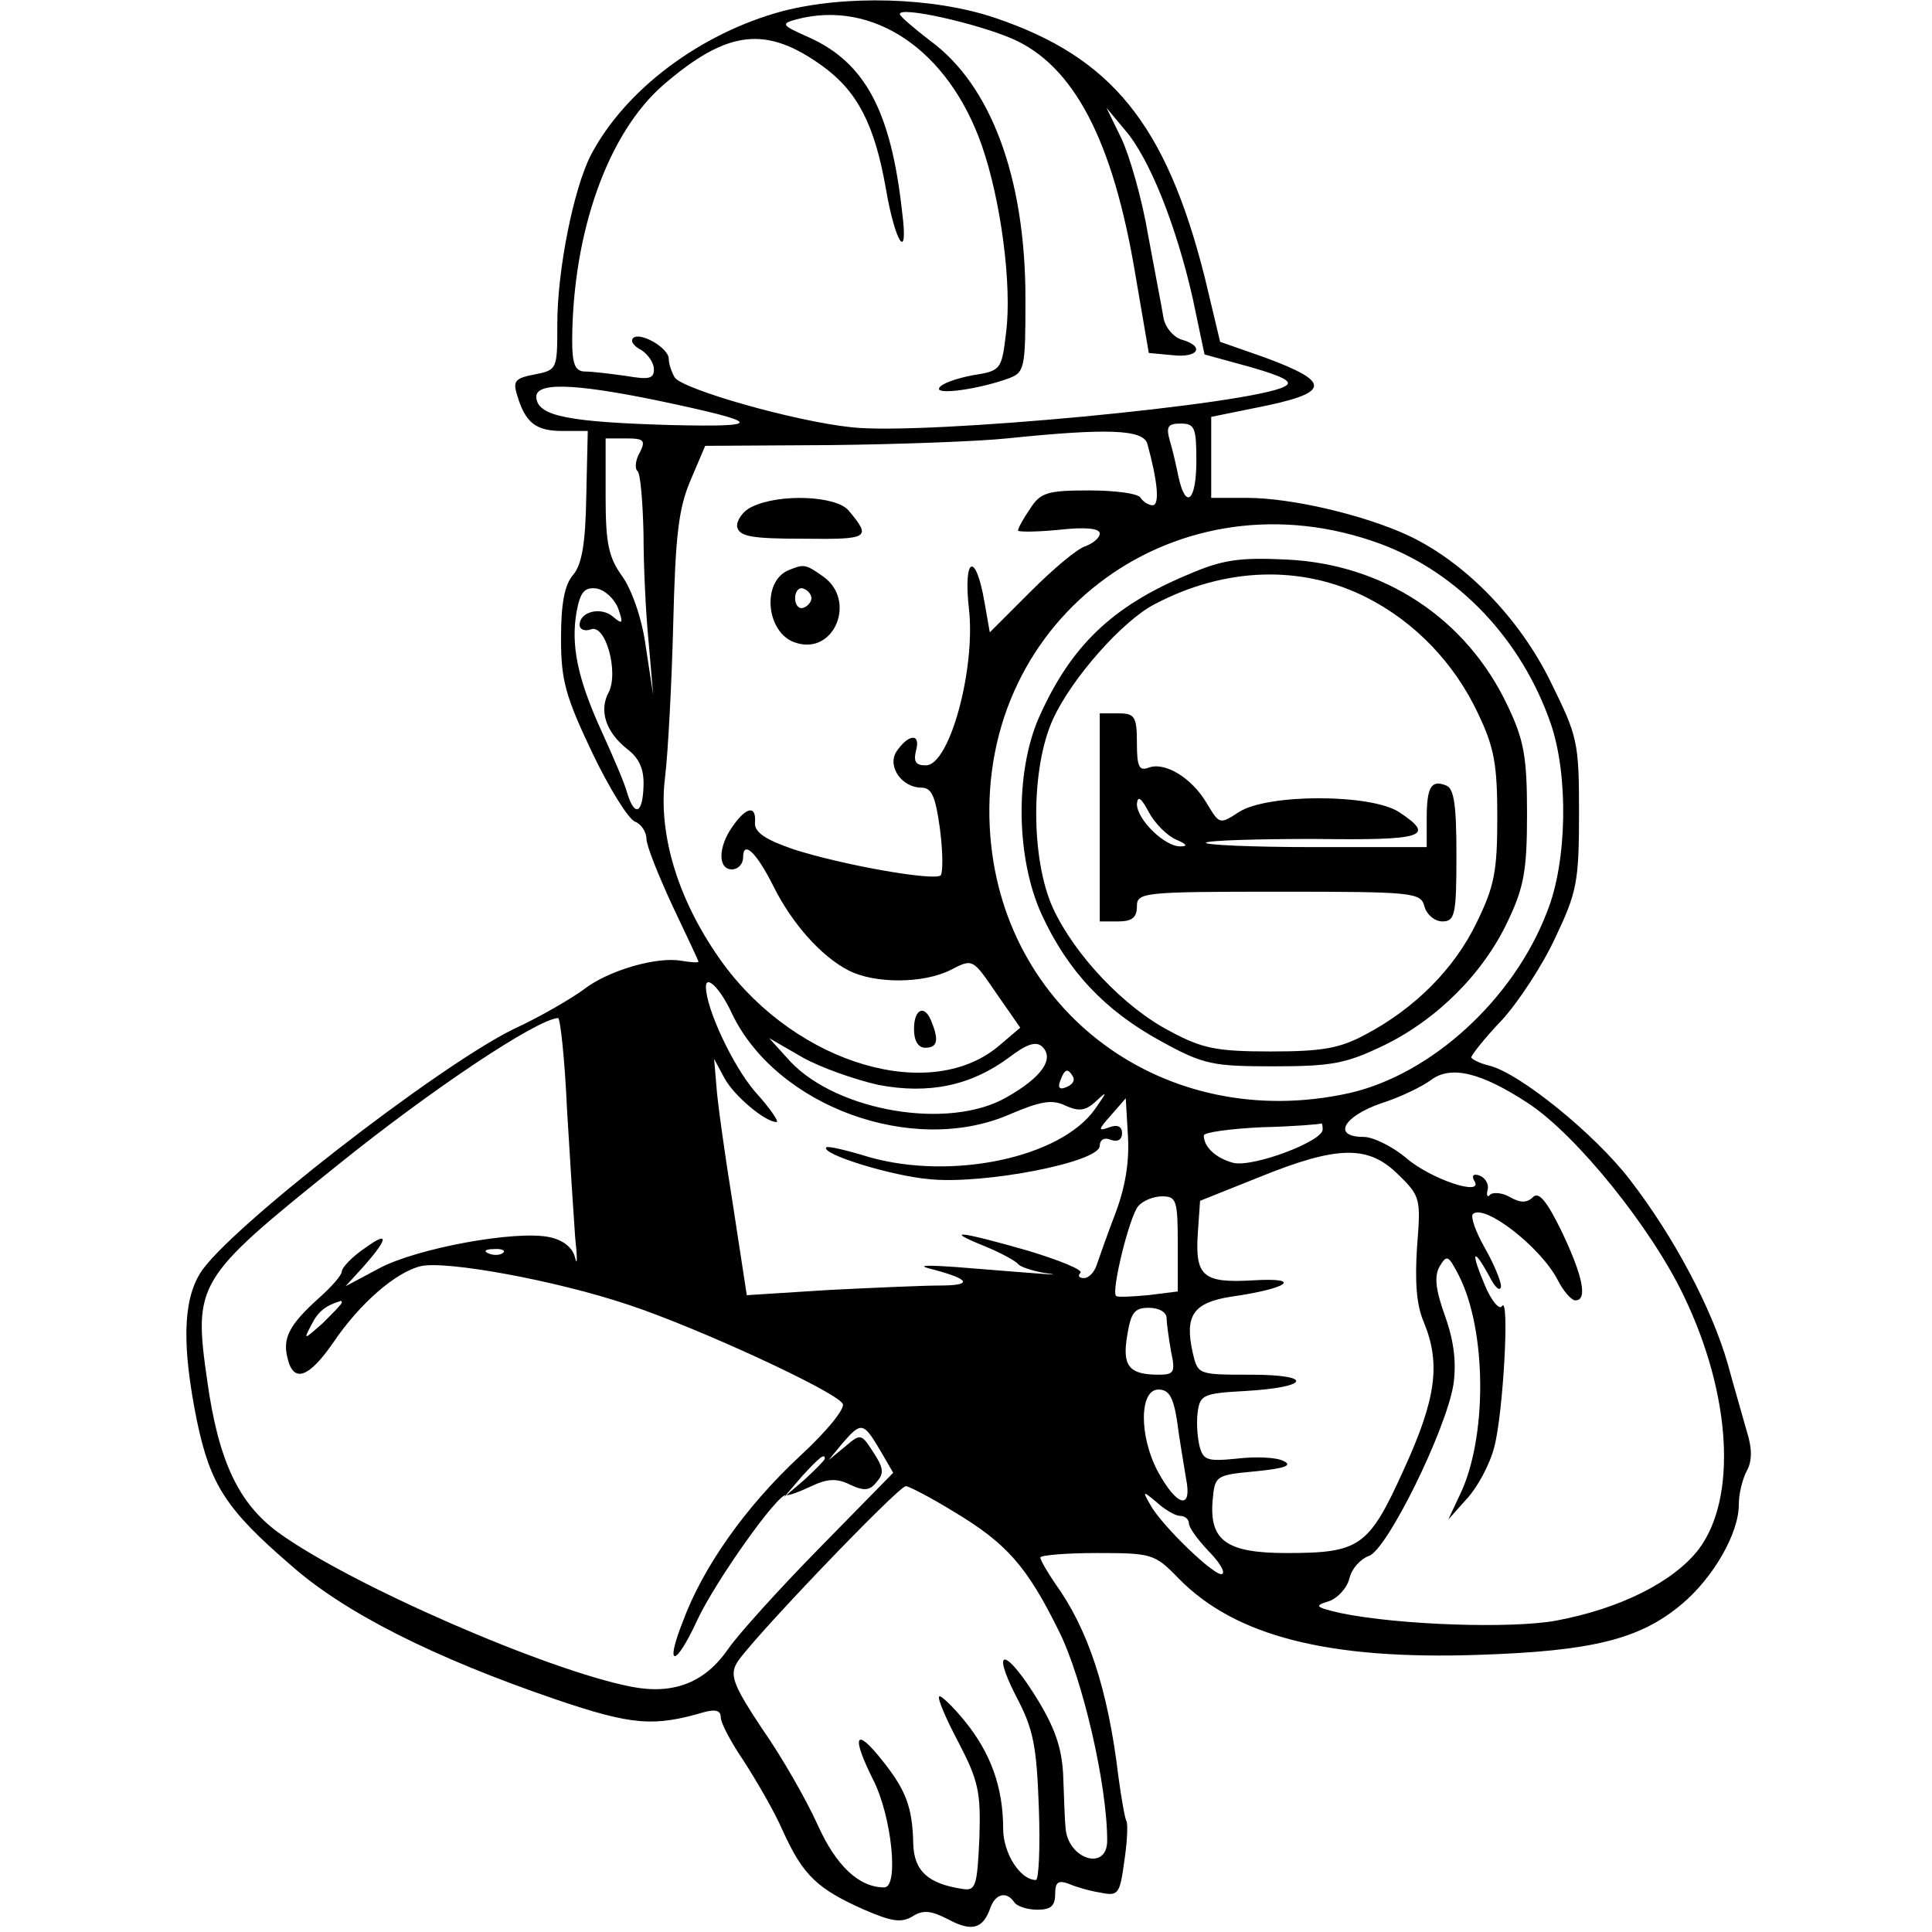 <?xml version="1.0" standalone="no"?>
<!DOCTYPE svg PUBLIC "-//W3C//DTD SVG 20010904//EN"
 "http://www.w3.org/TR/2001/REC-SVG-20010904/DTD/svg10.dtd">
<svg version="1.0" xmlns="http://www.w3.org/2000/svg"
 width="260pt" height="260pt" viewBox="0 0 260 260"
 preserveAspectRatio="xMidYMid meet">
<g transform="translate(0,260) scale(0.1,-0.1)"
fill="#000000" stroke="none">
<path d="M1053 2585 c-111 -30 -212 -106 -258 -194 -23 -45 -45 -154 -45 -227
0 -61 0 -62 -31 -68 -26 -5 -29 -9 -23 -28 11 -37 25 -48 61 -48 l34 0 -2 -87
c-1 -65 -6 -93 -18 -107 -11 -13 -16 -37 -16 -85 0 -57 6 -78 42 -154 23 -48
49 -90 58 -93 8 -3 15 -14 15 -23 0 -9 16 -49 35 -90 19 -40 35 -74 35 -75 0
-2 -10 -1 -23 1 -33 6 -99 -13 -132 -39 -15 -11 -57 -36 -94 -53 -102 -50
-387 -271 -422 -329 -23 -38 -24 -99 -4 -198 18 -86 39 -119 126 -194 72 -64
193 -125 357 -181 103 -35 132 -37 200 -17 15 4 22 2 22 -7 0 -8 14 -34 31
-59 16 -25 41 -67 53 -95 27 -59 46 -77 109 -105 37 -16 50 -18 65 -9 14 9 25
8 48 -4 32 -17 47 -13 57 16 7 19 22 22 32 7 3 -5 17 -10 31 -10 18 0 24 5 24
21 0 16 4 19 18 14 9 -4 29 -10 43 -12 24 -5 26 -2 32 42 4 26 5 50 3 54 -2 3
-7 31 -11 61 -14 117 -41 198 -85 259 -11 16 -20 32 -20 35 0 3 34 6 76 6 74
0 78 -1 110 -34 76 -78 202 -110 404 -103 153 5 217 21 273 68 42 35 77 95 77
134 0 15 5 35 11 46 7 13 7 30 0 52 -5 18 -17 59 -26 92 -21 73 -71 169 -132
248 -47 61 -148 143 -189 153 -13 3 -24 9 -24 11 0 3 18 26 41 50 22 24 55 74
72 111 29 61 32 75 32 168 0 96 -2 103 -38 176 -42 86 -115 161 -191 197 -60
28 -158 51 -218 51 l-48 0 0 54 0 55 59 12 c102 20 105 34 13 68 l-60 21 -21
88 c-52 205 -125 295 -282 348 -83 28 -201 31 -286 9z m309 -37 c83 -36 136
-137 166 -318 l18 -105 32 -3 c35 -4 44 12 12 21 -10 3 -21 15 -24 28 -2 13
-12 64 -21 113 -8 48 -25 107 -36 130 l-20 41 25 -30 c33 -38 69 -129 91 -226
l16 -76 62 -17 c45 -13 58 -20 46 -26 -43 -24 -486 -66 -583 -55 -77 8 -227
51 -238 67 -4 7 -8 18 -8 25 0 15 -39 37 -48 28 -4 -4 1 -11 11 -16 9 -6 17
-17 17 -26 0 -13 -7 -14 -37 -9 -21 3 -46 6 -55 6 -14 0 -18 9 -18 43 1 145
48 278 123 343 86 74 138 80 214 25 47 -34 70 -79 85 -164 13 -76 31 -101 22
-32 -15 136 -50 201 -126 235 -36 16 -38 18 -16 24 103 27 204 -41 249 -169
26 -74 41 -189 33 -252 -6 -51 -7 -52 -45 -58 -21 -4 -42 -11 -45 -17 -6 -10
53 -2 94 13 21 8 22 14 22 107 0 162 -46 287 -128 347 -22 17 -41 33 -41 36
-1 11 102 -12 151 -33z m-477 -487 c142 -30 146 -36 17 -33 -136 4 -176 12
-180 35 -5 23 46 22 163 -2z m725 -81 c0 -54 -14 -67 -24 -22 -3 15 -8 37 -12
50 -5 18 -2 22 15 22 19 0 21 -6 21 -50z m-66 23 c14 -51 17 -83 7 -83 -5 0
-13 5 -16 10 -3 6 -35 10 -69 10 -57 0 -66 -3 -80 -25 -9 -13 -16 -26 -16 -29
0 -2 25 -2 55 1 36 4 55 2 55 -5 0 -6 -9 -13 -19 -17 -11 -3 -44 -31 -74 -61
l-55 -55 -7 40 c-12 70 -29 62 -21 -9 9 -80 -26 -210 -58 -210 -14 0 -17 5
-13 21 6 23 -11 21 -27 -3 -12 -20 8 -48 34 -48 14 0 19 -12 25 -56 4 -31 4
-58 1 -62 -9 -8 -133 14 -198 35 -38 13 -53 23 -52 36 2 24 -12 21 -30 -5 -20
-28 -20 -58 -1 -58 8 0 15 7 15 16 0 24 18 7 41 -39 25 -50 64 -94 101 -113
35 -18 101 -18 138 1 29 15 29 15 61 -32 l32 -46 -27 -23 c-92 -80 -272 -27
-372 108 -60 82 -89 173 -79 252 4 33 9 127 11 207 3 118 7 154 23 192 l20 47
168 1 c92 1 200 5 238 9 136 14 183 12 189 -7z m-683 -12 c-6 -10 -7 -22 -3
-25 4 -4 7 -42 8 -84 0 -42 3 -108 7 -147 l6 -70 -10 65 c-5 38 -19 77 -32 95
-18 25 -22 44 -22 107 l0 78 28 0 c24 0 26 -3 18 -19z m997 -123 c105 -39 190
-129 229 -242 24 -70 22 -186 -5 -253 -45 -118 -156 -219 -266 -244 -248 -55
-471 110 -484 357 -15 286 255 482 526 382z m-1026 -87 c7 -20 6 -22 -7 -11
-16 14 -45 7 -45 -11 0 -6 7 -9 15 -6 20 8 38 -58 24 -85 -13 -24 -4 -53 25
-76 16 -12 23 -27 22 -50 -1 -37 -12 -42 -22 -9 -3 12 -19 49 -34 82 -33 72
-42 117 -34 162 5 27 11 33 27 31 11 -2 24 -14 29 -27z m153 -545 c60 -125
243 -192 373 -136 42 18 58 21 76 12 18 -8 27 -7 41 6 16 15 15 13 -1 -10 -46
-66 -193 -97 -305 -65 -29 9 -55 15 -57 13 -8 -9 89 -39 140 -43 73 -7 228 23
228 45 0 8 6 12 15 8 9 -3 15 0 15 9 0 9 -6 12 -17 8 -16 -6 -15 -3 2 16 l20
23 3 -52 c2 -34 -4 -69 -17 -103 -11 -29 -22 -60 -25 -69 -3 -10 -11 -18 -17
-18 -7 0 -9 3 -5 7 4 4 -28 17 -71 30 -91 26 -115 29 -58 6 22 -9 42 -20 45
-24 3 -4 19 -9 35 -12 29 -4 17 -3 -120 8 -45 3 -52 2 -27 -4 48 -13 51 -21 6
-21 -21 0 -89 -3 -149 -6 l-110 -7 -19 124 c-11 68 -21 140 -22 159 l-3 35 14
-26 c13 -24 55 -59 70 -59 4 0 -9 19 -29 41 -30 35 -66 112 -66 141 0 17 20
-3 35 -36z m-222 -128 c4 -68 9 -145 11 -173 3 -27 3 -40 0 -28 -3 14 -16 24
-34 28 -45 10 -180 -15 -230 -42 l-45 -24 21 23 c36 40 39 53 6 29 -18 -12
-32 -27 -32 -32 0 -5 -14 -21 -31 -36 -40 -36 -49 -54 -42 -81 8 -34 29 -26
62 22 36 53 84 94 117 102 33 8 182 -19 280 -52 91 -30 278 -116 288 -133 4
-6 -21 -37 -58 -71 -73 -68 -130 -149 -157 -222 -25 -63 -10 -62 19 1 24 52
109 172 120 169 4 -1 19 5 34 12 21 10 34 11 52 2 19 -9 27 -8 36 4 10 11 9
19 -5 40 -16 25 -17 25 -38 7 l-22 -18 19 23 c25 29 28 28 50 -9 l18 -31 -99
-101 c-55 -56 -110 -117 -123 -136 -31 -45 -73 -62 -130 -51 -114 22 -380 138
-476 208 -53 39 -80 96 -95 203 -19 132 -15 138 174 290 129 104 269 197 298
199 3 0 9 -55 12 -122z m419 32 c68 -13 125 -1 176 37 25 19 37 22 45 14 16
-16 -1 -41 -49 -68 -77 -44 -226 -19 -290 48 l-29 32 45 -26 c25 -14 71 -30
102 -37z m262 11 c3 -5 -1 -11 -9 -14 -9 -4 -12 -1 -8 9 6 16 10 17 17 5z
m613 -36 c65 -43 165 -167 209 -259 64 -133 72 -272 20 -341 -34 -44 -106 -80
-192 -96 -60 -11 -211 -6 -289 10 -35 8 -37 10 -17 16 12 4 25 18 28 31 3 13
15 26 26 30 24 7 104 169 114 231 4 29 1 57 -11 91 -13 36 -15 54 -8 67 10 17
12 16 26 -11 38 -74 39 -220 1 -297 l-15 -32 25 28 c14 15 31 46 37 70 12 45
21 207 10 189 -3 -5 -14 7 -23 29 -19 45 -16 52 6 12 8 -16 15 -22 16 -14 0 7
-10 31 -22 52 -12 21 -19 41 -16 45 15 15 91 -44 114 -88 8 -16 19 -28 24 -28
17 0 10 33 -18 92 -20 41 -31 55 -39 47 -8 -8 -17 -8 -31 0 -10 6 -23 7 -27 3
-3 -4 -5 -1 -3 7 2 7 -3 16 -11 19 -8 3 -11 0 -7 -7 14 -22 -59 2 -92 31 -18
15 -44 28 -57 28 -42 0 -28 27 23 45 26 8 56 23 67 31 27 21 68 11 132 -31z
m-277 -35 c0 -16 -93 -51 -120 -45 -23 6 -40 21 -40 37 0 4 35 9 78 11 42 1
78 4 80 5 1 1 2 -2 2 -8z m102 -61 c30 -29 30 -33 25 -97 -3 -46 -1 -78 9
-101 23 -56 17 -103 -27 -199 -47 -104 -59 -112 -158 -112 -81 0 -104 17 -99
72 3 32 4 33 58 38 40 4 50 8 37 14 -10 5 -38 6 -63 3 -40 -4 -45 -2 -50 18
-3 13 -4 34 -2 46 3 22 9 24 63 27 88 5 94 22 8 22 -71 0 -71 0 -78 30 -11 50
1 67 52 75 77 11 97 26 30 22 -68 -4 -79 5 -75 64 l3 43 80 32 c106 43 147 43
187 3z m-297 -93 l0 -64 -40 -5 c-22 -2 -42 -3 -43 -1 -7 5 18 108 30 121 6 7
20 13 32 13 19 0 21 -5 21 -64z m-908 -12 c-3 -3 -12 -4 -19 -1 -8 3 -5 6 6 6
11 1 17 -2 13 -5z m-217 -67 c0 -2 -12 -14 -26 -28 -25 -22 -26 -23 -15 -2 9
18 19 26 39 32 1 1 2 0 2 -2z m1110 -21 c0 -7 3 -28 6 -45 6 -28 4 -31 -17
-31 -40 0 -49 12 -42 53 5 31 10 37 29 37 14 0 24 -6 24 -14z m14 -138 c3 -24
9 -58 12 -77 9 -44 -12 -39 -38 9 -25 47 -25 110 1 110 14 0 20 -10 25 -42z
m-474 -51 c0 -2 -12 -14 -27 -28 l-28 -24 24 28 c23 25 31 32 31 24z m173 -71
c72 -43 99 -74 142 -161 32 -64 65 -207 65 -282 0 -42 -53 -25 -56 17 -1 8 -2
38 -3 65 -1 38 -9 65 -33 105 -43 71 -66 77 -31 8 24 -45 28 -68 31 -150 2
-54 0 -98 -4 -98 -21 0 -44 36 -44 69 0 56 -17 102 -51 144 -17 21 -33 36 -35
34 -3 -2 9 -30 26 -62 27 -52 30 -67 28 -129 -3 -65 -5 -71 -23 -68 -46 7 -65
24 -66 61 -1 49 -10 72 -41 111 -37 47 -43 35 -13 -25 25 -49 35 -145 15 -145
-34 0 -65 29 -90 85 -15 33 -48 91 -74 128 -38 57 -44 72 -35 88 12 24 218
239 228 239 4 0 33 -15 64 -34z m305 -6 c7 0 12 -5 12 -10 0 -6 12 -22 26 -37
14 -14 23 -28 19 -31 -7 -7 -82 65 -97 93 -11 19 -10 19 9 3 11 -10 25 -18 31
-18z"/>
<path d="M1012 1918 c-13 -6 -21 -19 -20 -27 3 -13 19 -16 90 -16 88 -1 91 1
60 38 -17 20 -93 23 -130 5z"/>
<path d="M1062 1833 c-38 -15 -31 -86 9 -98 52 -17 82 57 37 89 -24 17 -26 17
-46 9z m30 -38 c0 -5 -5 -11 -11 -13 -6 -2 -11 4 -11 13 0 9 5 15 11 13 6 -2
11 -8 11 -13z"/>
<path d="M1230 1215 c0 -16 6 -25 15 -25 16 0 19 9 9 34 -9 25 -24 19 -24 -9z"/>
<path d="M1597 1826 c-100 -42 -156 -95 -199 -192 -32 -73 -31 -189 4 -265 35
-76 85 -129 160 -170 58 -32 70 -34 153 -34 78 0 97 4 147 28 72 35 134 97
167 167 22 46 26 69 26 145 0 76 -4 99 -26 145 -55 117 -166 191 -298 197 -63
3 -86 0 -134 -21z m242 -30 c65 -33 118 -88 150 -156 22 -46 26 -69 26 -140 0
-73 -4 -93 -28 -142 -30 -62 -83 -115 -149 -150 -35 -19 -59 -23 -128 -23 -73
0 -92 4 -135 27 -62 32 -129 103 -158 166 -30 66 -30 188 0 254 25 55 94 133
137 155 95 50 198 53 285 9z"/>
<path d="M1480 1500 l0 -140 25 0 c18 0 25 5 25 20 0 19 7 20 191 20 182 0
191 -1 196 -20 3 -11 14 -20 24 -20 17 0 19 9 19 89 0 67 -3 90 -14 94 -20 8
-26 -2 -26 -45 l0 -38 -152 0 c-83 0 -149 3 -145 6 3 3 69 5 146 5 147 -2 164
3 114 36 -38 25 -178 25 -216 0 -26 -17 -26 -16 -43 12 -20 34 -56 56 -78 48
-13 -5 -16 1 -16 33 0 36 -3 40 -25 40 l-25 0 0 -140z m103 -30 c14 -6 16 -9
6 -9 -21 -1 -59 36 -59 57 1 12 6 8 16 -11 8 -15 25 -32 37 -37z"/>
</g>
</svg>

